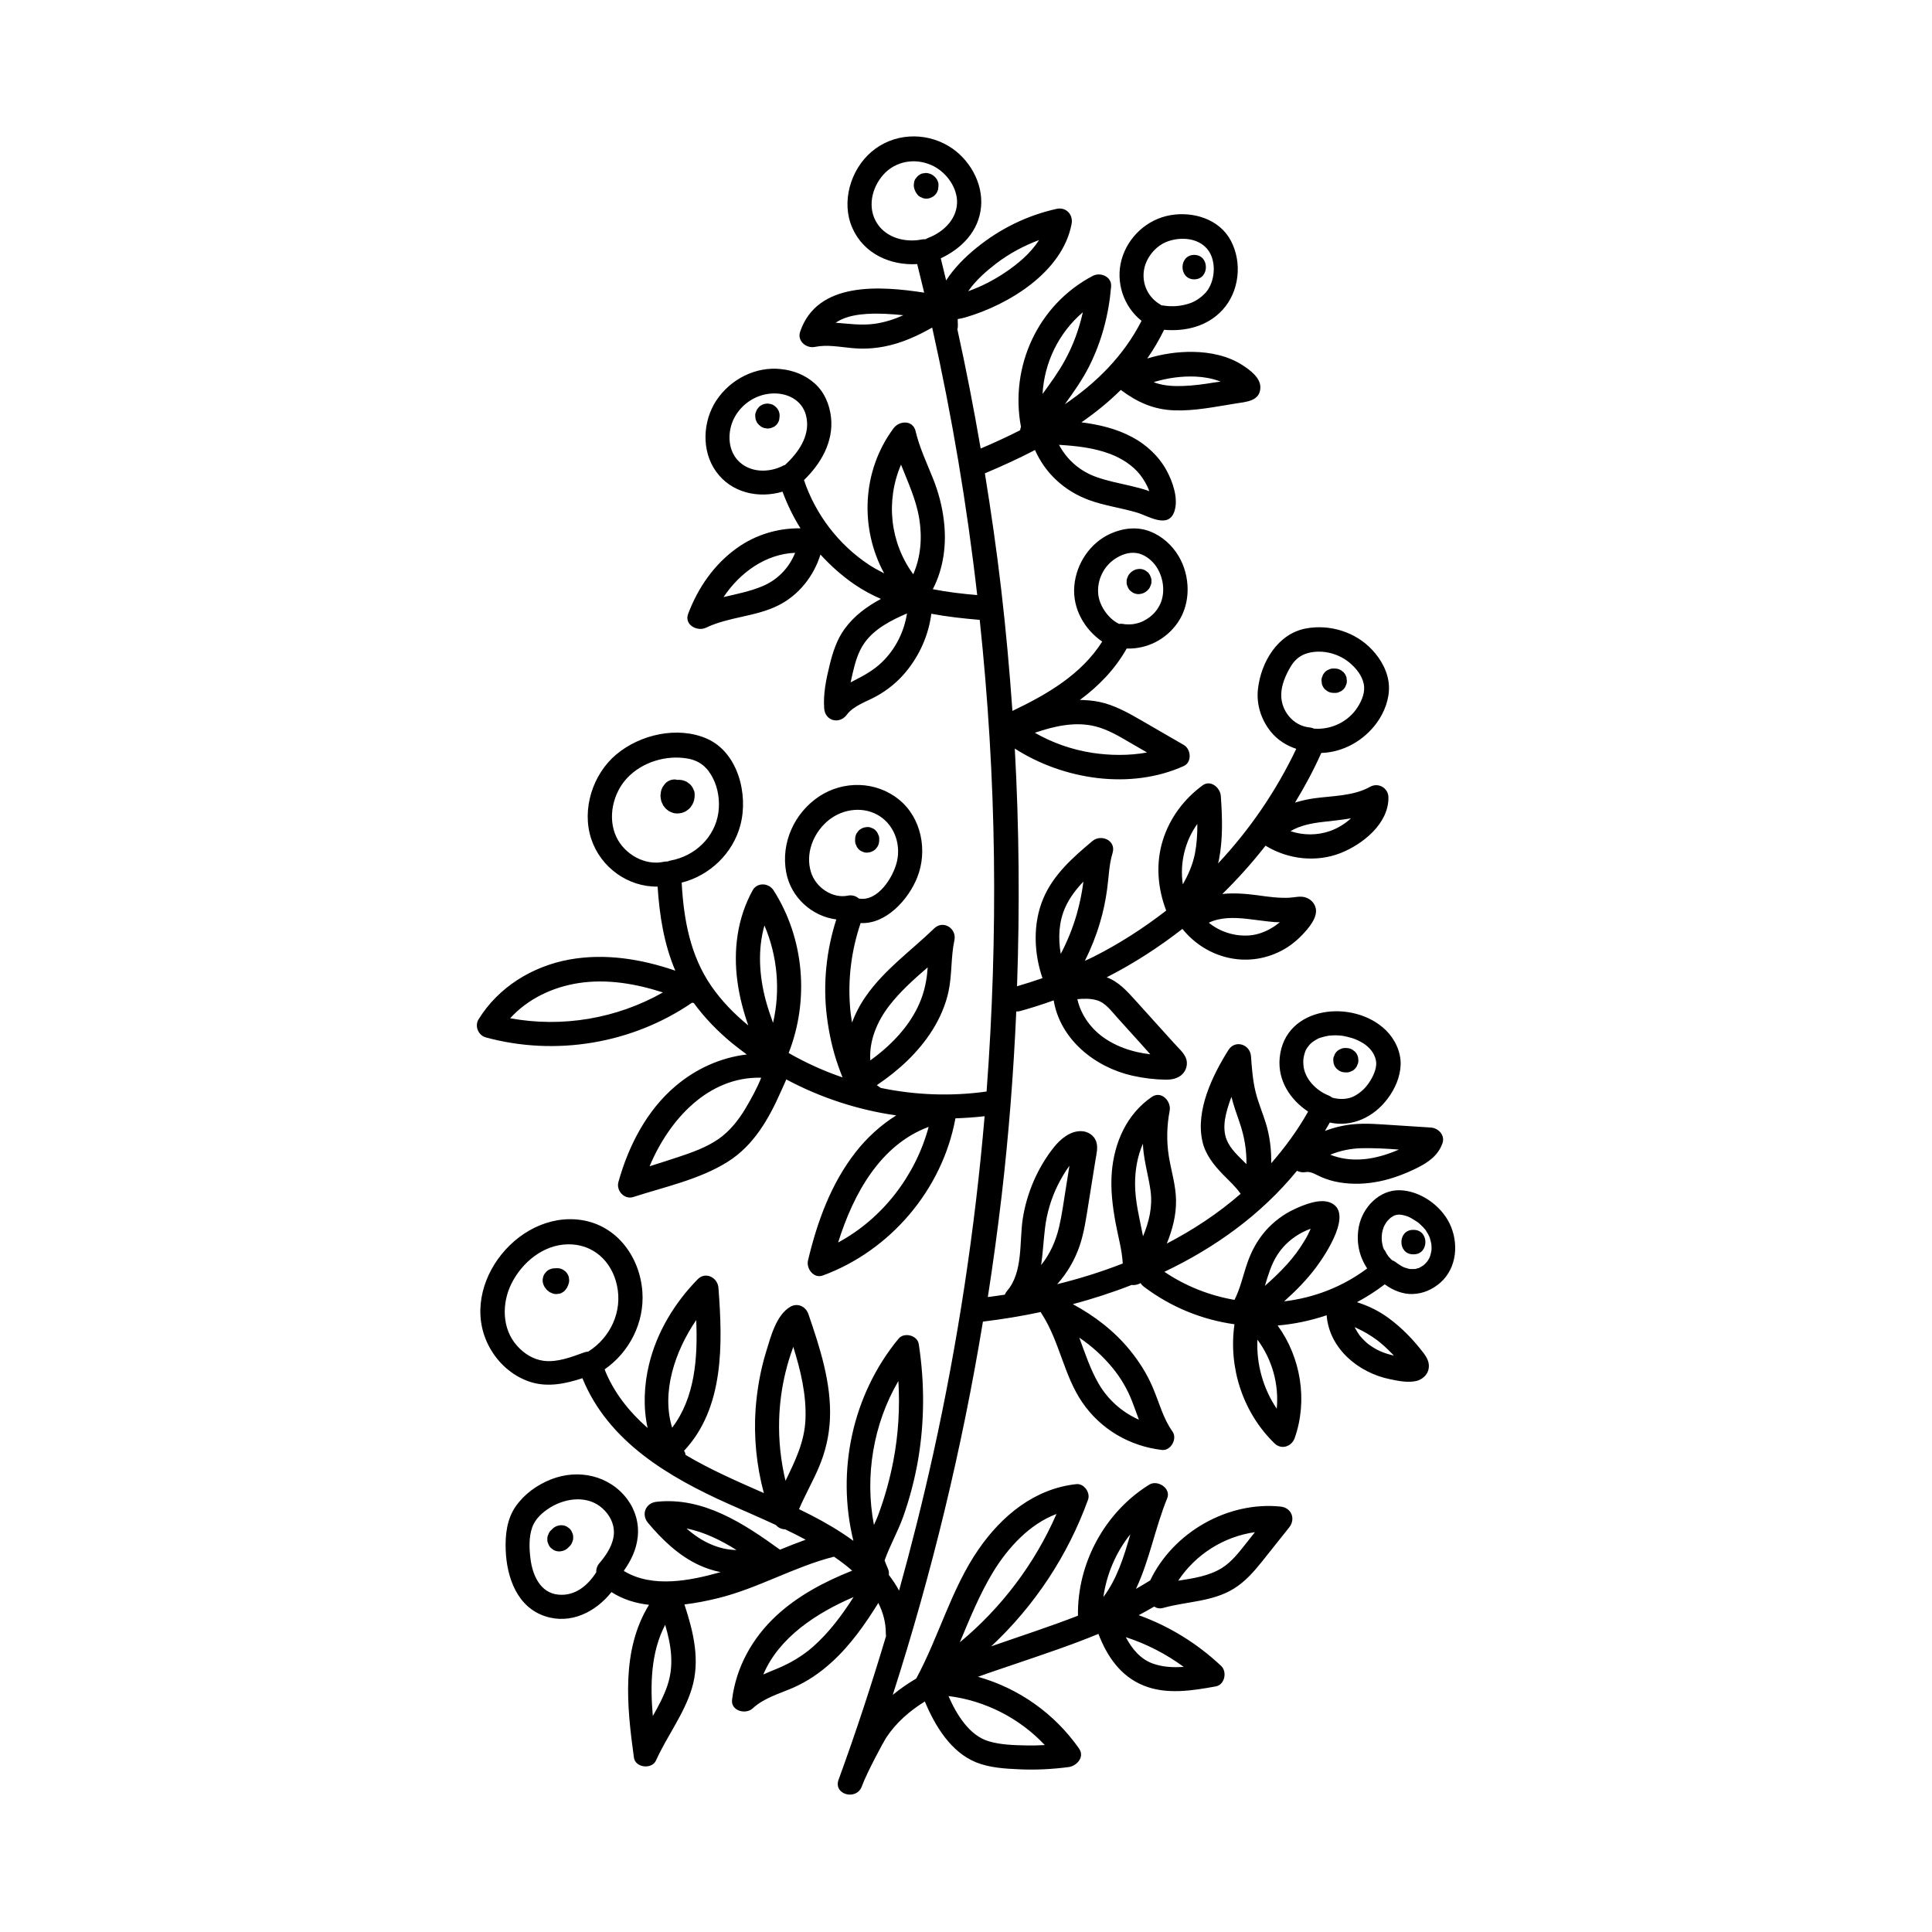 <?xml version="1.0" encoding="UTF-8"?>
<!-- Uploaded to: ICON Repo, www.iconrepo.com, Generator: ICON Repo Mixer Tools -->
<svg fill="#000000" width="800px" height="800px" version="1.1" viewBox="144 144 512 512" xmlns="http://www.w3.org/2000/svg">
 <g>
  <path d="m510.25 473.2c0 0.031 0 0.066 0.031 0.098-0.031 0-0.031-0.062-0.031-0.098-0.035-0.031-0.035-0.031 0 0z"/>
  <path d="m518.38 486.92c2.742-0.066 5.254-1.191 7.336-3.008 4.43-3.898 4.926-10.609 2.414-15.73-2.348-4.793-7.801-8.594-13.121-8.758-5.422-0.164-9.914 4.496-10.906 9.652-0.762 3.965 0.066 7.867 2.215 11.07-6.609 4.957-14.211 7.801-22.012 8.727 3.106-2.777 6.016-5.719 8.527-9.09 2.379-3.207 10.145-14.707 3.535-17.152-2.809-1.023-6.875 0.66-9.418 1.852-2.844 1.32-5.453 3.305-7.535 5.652-2.18 2.512-3.734 5.32-4.824 8.461-1.156 3.305-1.852 6.742-3.438 9.883-6.512-1.125-12.855-3.57-18.574-7.438 13.453-6.41 25.613-15.137 35.133-26.77 0.695 0.363 1.555 0.496 2.414 0.332 1.258-0.23 2.875 0.828 4 1.32 1.555 0.66 3.172 1.156 4.859 1.422 3.57 0.594 7.141 0.43 10.676-0.297 3.371-0.695 6.644-1.949 9.75-3.469 3.008-1.488 5.75-3.34 6.875-6.676 0.695-2.113-1.125-3.965-3.106-4.098-3.402-0.23-6.84-0.43-10.246-0.66-3.34-0.199-6.711-0.527-10.047-0.23-2.711 0.23-5.289 0.859-7.766 1.785 0.43-0.727 0.859-1.453 1.289-2.215 5.883 1.32 11.734-1.488 15.336-6.344 1.918-2.543 3.34-5.75 3.438-8.988 0.098-3.402-1.52-6.773-3.898-9.121-8.527-8.363-26.836-6.578-28.16 7.305-0.562 6.047 2.809 11.105 7.535 14.246-2.809 4.992-6.148 9.52-9.781 13.684 0.066-3.57-0.363-7.172-1.422-10.609-0.859-2.777-2.016-5.453-2.711-8.262-0.762-3.106-0.992-6.312-1.223-9.484-0.23-3.172-4.199-4.461-5.981-1.652-4.231 6.742-8.727 15.965-6.906 24.16 0.762 3.504 3.039 6.344 5.484 8.855 1.621 1.652 3.34 3.207 4.66 5.09-5.949 5.188-12.559 9.551-19.566 13.188 1.488-3.668 2.512-7.504 2.445-11.535-0.066-3.965-1.289-7.734-1.918-11.633-0.629-3.965-0.527-8.098 0.23-12.031 0.461-2.543-2.215-5.387-4.727-3.668-6.644 4.562-9.949 12.031-10.609 19.961-0.363 4.527 0.199 9.09 1.023 13.516 0.66 3.57 1.684 7.074 1.883 10.676-5.652 2.215-11.5 4.031-17.383 5.484 2.644-2.941 4.66-6.379 5.981-10.246 1.191-3.57 1.719-7.371 2.312-11.07 0.629-3.867 1.223-7.699 1.852-11.566 0.266-1.652 0.762-3.402 0.164-5.023-0.594-1.586-2.18-2.578-3.832-2.644-3.008-0.133-5.617 2.082-7.402 4.328-4.262 5.387-7.141 12.062-8.195 18.871-0.926 6.082 0.133 14.18-4.164 19.137-0.266 0.332-0.461 0.66-0.594 0.992-1.488 0.23-3.008 0.43-4.496 0.629 1.387-8.922 2.609-17.914 3.668-26.902 1.883-16.227 3.141-32.488 3.867-48.781 0.332 0 0.66 0 0.992-0.098 3.008-0.828 5.981-1.785 8.922-2.844 1.719 10.344 10.906 17.715 20.855 19.961 2.91 0.66 5.949 1.023 8.922 1.059 1.32 0 2.543-0.199 3.668-0.926 1.684-1.09 2.379-3.371 1.422-5.188-0.695-1.355-1.984-2.445-2.973-3.57l-3.469-3.832c-2.246-2.481-4.496-4.992-6.742-7.469-2.246-2.481-4.43-4.957-7.633-6.148 7.074-3.602 13.781-7.934 20.062-12.824 6.344 7.832 17.02 10.512 26.109 5.852 2.082-1.059 4-2.543 5.617-4.231 1.621-1.719 4.199-4.594 3.602-7.141-0.363-1.453-1.453-2.481-2.875-2.875-1.355-0.363-2.777 0.066-4.164 0.133-2.809 0.133-5.617-0.266-8.426-0.66-3.039-0.398-6.215-0.66-9.285-0.332 4.098-4 7.934-8.297 11.469-12.824 0.066 0.031 0.098 0.098 0.164 0.133 5.883 3.535 13.285 4.363 19.699 1.852 5.852-2.312 12.789-7.801 12.691-14.773-0.031-2.481-2.676-4-4.824-2.809-4.496 2.512-9.949 2.379-14.906 3.074-1.684 0.23-3.371 0.629-5.023 1.125 2.578-4.231 4.926-8.594 6.941-13.121v-0.031c5.852-0.164 11.367-3.305 14.805-8.098 1.949-2.711 3.305-6.281 3.141-9.652-0.164-3.602-2.016-6.973-4.394-9.52-4.43-4.793-11.27-6.906-17.617-5.719-7.402 1.387-11.863 8.824-12.691 15.965-0.496 4.098 0.828 8.195 3.371 11.367 1.785 2.215 4.164 3.703 6.773 4.562-5.32 11.172-12.328 21.418-20.723 30.371 0.066-0.332 0.164-0.629 0.23-0.957 1.09-5.586 0.891-11.27 0.496-16.922-0.164-2.215-2.711-4.363-4.824-2.809-4.957 3.637-8.691 8.625-10.543 14.543-1.918 6.148-1.387 12.691 0.891 18.641-6.016 4.66-12.426 8.793-19.234 12.227-0.762 0.398-1.555 0.727-2.312 1.09 1.621-3.238 2.973-6.644 4-10.113 0.859-2.875 1.488-5.852 1.883-8.824 0.461-3.238 0.496-6.512 1.453-9.652 1.023-3.34-3.074-5.09-5.356-3.141-5.121 4.297-10.312 8.855-12.988 15.168-2.809 6.609-2.543 14.41-0.23 21.152-2.215 0.762-4.461 1.488-6.742 2.148 0.727-20.988 0.562-42.008-0.594-62.992 12.891 8.297 30.672 11.004 44.781 4.629 2.246-1.023 1.918-4.496 0-5.586-3.801-2.18-7.57-4.394-11.367-6.578-3.438-1.984-7.039-4-10.973-4.824-1.719-0.363-3.469-0.496-5.188-0.527 4.957-3.668 9.285-8.098 12.395-13.617 5.356 0.164 10.445-2.379 13.551-6.906 3.535-5.121 3.34-12.359 0.199-17.617-1.719-2.875-4.297-5.188-7.371-6.445-3.469-1.422-7.305-0.992-10.676 0.527-5.422 2.445-9.09 7.965-9.586 13.883-0.496 5.949 2.676 11.469 7.402 14.707-5.519 8.727-14.641 14.012-23.797 18.375-0.762-10.742-1.719-21.48-2.973-32.191-1.191-10.277-2.676-20.559-4.328-30.77 4.461-1.883 8.922-3.898 13.285-6.18 2.742 6.215 7.832 10.875 14.309 13.254 4.133 1.52 8.559 2.082 12.758 3.34 2.941 0.859 8.297 4.43 9.883-0.363 1.125-3.402-0.496-7.934-2.113-10.875-2.051-3.734-5.32-6.773-9.055-8.758-4.231-2.281-8.824-3.34-13.484-3.934 3.734-2.578 7.238-5.422 10.445-8.594 0.031 0 0.031 0.031 0.031 0.031 4.328 3.238 8.66 5.188 14.113 5.387s10.906-0.957 16.293-1.816c2.711-0.43 6.512-0.594 6.543-4.262 0.031-2.609-2.777-4.629-4.758-5.914-3.832-2.481-8.594-3.438-13.086-3.504-4.133-0.066-8.195 0.562-12.129 1.75 1.652-2.379 3.141-4.891 4.461-7.602 5.652 0.496 11.469-0.891 15.469-5.254 4.461-4.859 5.32-12.527 2.215-18.375-3.039-5.75-10.016-7.801-16.027-6.742-6.113 1.059-11.238 5.719-12.922 11.766-1.652 5.981 0.527 12.461 5.289 16.227-4.727 9.285-11.965 16.426-20.324 22.109 2.348-3.238 4.66-6.512 6.477-10.113 3.305-6.609 5.188-13.75 5.785-21.117 0.199-2.609-2.844-3.832-4.824-2.809-14.543 7.602-22.078 23.992-19.07 40.023-0.098 0.297-0.199 0.594-0.199 0.891-3.438 1.75-6.973 3.371-10.477 4.859-1.816-10.574-3.867-21.152-6.18-31.629 0.133-0.363 0.164-0.793 0.133-1.258-0.031-0.461-0.031-0.957-0.031-1.422 0.695-0.098 1.355-0.266 2.082-0.461 11.402-3.34 25.68-11.965 28.094-24.754 0.461-2.481-1.453-4.527-3.934-4-7.832 1.719-15.07 5.289-21.285 10.344-2.941 2.379-5.883 5.289-8.031 8.625-0.461-1.949-0.926-3.898-1.422-5.852 5.551-2.609 10.082-7.172 10.676-13.648 0.594-6.379-3.172-12.824-8.527-16.062-6.445-3.898-14.805-3.438-20.559 1.52-5.551 4.758-8.031 13.352-5.023 20.129 3.008 6.875 10.145 10.016 17.188 9.586 0.629 2.512 1.223 5.023 1.852 7.57-11.602-1.785-28.355-3.074-32.883 10.379-0.828 2.512 1.719 4.461 3.934 4 3.207-0.66 6.445 0 9.652 0.297 2.941 0.297 5.816 0.164 8.727-0.398 4.496-0.859 8.727-2.777 12.691-5.023 5.223 23.398 9.223 47.062 11.93 70.891-3.965-0.332-7.898-0.793-11.766-1.555 2.91-5.586 3.703-12.098 2.91-18.344-0.461-3.832-1.453-7.469-2.875-11.039-1.652-4.133-3.57-8.129-4.594-12.492-0.695-3.008-4.328-2.844-5.852-0.762-8.426 11.336-8.957 26.539-2.481 38.438-1.355-0.695-2.711-1.422-4.031-2.281-7.996-5.289-14.145-13.285-17.219-22.441 4.461-4.297 7.867-10.145 7.172-16.559-0.363-3.402-1.719-6.711-4.297-9.023-2.543-2.281-5.617-3.469-8.957-3.832-6.711-0.762-13.453 2.711-17.152 8.328-3.602 5.484-4 13.285-0.098 18.773 4.066 5.719 11.27 7.269 17.648 5.387 1.258 3.402 2.844 6.676 4.758 9.715-5.949-0.098-11.863 1.684-16.789 5.188-6.082 4.328-10.344 10.512-12.988 17.484-1.09 2.91 2.445 4.758 4.727 3.668 6.113-2.941 13.188-2.875 19.301-5.981 5.289-2.676 9.285-7.699 11.039-13.418 2.676 2.941 5.684 5.617 8.988 7.898 2.246 1.555 4.629 2.809 7.039 3.867-3.668 1.984-7.074 4.43-9.617 7.934-2.051 2.809-3.141 6.18-3.965 9.551-0.926 3.769-1.75 7.668-1.453 11.566 0.266 3.34 4.066 4.231 5.981 1.652 1.816-2.445 5.32-3.504 7.867-4.926 2.941-1.621 5.652-3.832 7.801-6.445 3.637-4.394 6.016-9.75 6.742-15.402 4.231 0.793 8.527 1.258 12.824 1.621 2.215 20.887 3.504 41.875 3.769 62.859 0.266 20.723-0.398 41.445-1.949 62.133-9.32 1.32-18.871 0.957-28.059-0.957-0.199-0.164-0.43-0.332-0.695-0.496-0.098-0.066-0.199-0.164-0.332-0.23 5.785-3.898 11.07-8.727 14.805-14.707 1.918-3.106 3.438-6.543 4.199-10.145 0.957-4.461 0.594-9.09 1.555-13.551 0.66-3.141-2.973-5.453-5.356-3.141-6.113 5.914-13.188 10.906-18.109 17.98-1.488 2.113-2.742 4.496-3.668 6.973-0.23-1.387-0.43-2.777-0.527-4.199-0.594-7.57 0.398-15.039 2.809-22.176 6.711 0.363 12.656-6.18 15.004-12.098 2.809-7.039 1.125-15.832-4.891-20.656-6.047-4.891-14.676-5.055-21.117-0.793-6.512 4.328-10.18 12.227-8.727 20.094 1.223 6.676 6.875 11.699 13.285 12.492-2.644 8.23-3.57 17.02-2.512 25.613 0.562 4.562 1.52 9.023 3.074 13.352 0.332 0.957 0.695 1.918 1.09 2.91-4.891-1.684-9.617-3.801-14.113-6.379-0.066-0.031-0.098-0.066-0.164-0.098 5.484-14.012 4.164-30.305-4-43.098-1.258-1.984-4.328-2.215-5.551 0-4.066 7.371-5.156 15.832-4.031 24.125 0.527 4 1.555 7.867 2.875 11.668-3.703-3.039-7.074-6.477-9.781-10.41-5.617-8.129-7.336-17.715-7.867-27.43 7.402-1.852 13.617-7.766 15.566-15.27 2.148-8.129-0.629-19.234-8.855-22.871-7.734-3.402-17.68-1.156-24.027 4.164-6.246 5.223-9.254 14.543-6.644 22.406 2.512 7.602 9.816 12.758 17.582 12.625 0.496 7.633 1.684 15.203 4.691 22.277-9.055-3.106-18.641-4.66-28.125-2.941-9.75 1.785-18.773 7.305-24.027 15.863-1.09 1.785-0.031 4.231 1.918 4.758 18.508 5.055 38.801 1.684 54.664-9.188 0.164 0.031 0.297 0.066 0.461 0.066 2.91 4 6.41 7.57 10.18 10.676 1.258 1.023 2.578 2.016 3.867 2.973-6.906 0.828-13.418 3.734-18.906 8.395-7.633 6.477-12.426 15.797-15.105 25.383-0.66 2.312 1.586 4.758 3.934 4 8.262-2.676 17.617-4.66 25.051-9.352 6.875-4.328 10.906-11.402 14.113-18.707 0.43-0.992 0.957-2.051 1.387-3.106 9.023 4.824 18.906 8.062 29.02 9.52h0.133c-4.133 2.578-7.801 5.949-10.773 9.75-6.543 8.363-10.18 18.441-12.625 28.688-0.527 2.215 1.555 4.891 3.934 4 17.848-6.578 31.66-22.707 35.133-41.645 2.578-0.098 5.156-0.266 7.734-0.562-2.578 30.176-7.141 60.184-13.684 89.762-2.676 12.062-5.684 24.059-8.988 35.957-0.762-1.453-1.719-2.844-2.711-4.164 0.066-0.562 0-1.156-0.297-1.785-0.297-0.66-0.562-1.355-0.828-2.051 1.387-3.934 3.535-7.668 4.926-11.566 1.75-4.926 3.074-10.016 3.965-15.168 1.719-10.18 1.719-20.426 0.164-30.605-0.363-2.348-3.898-3.207-5.356-1.422-12.262 14.871-16.523 35.066-11.965 53.574-3.668-2.676-7.602-4.957-11.336-6.875-1.023-0.527-2.051-1.023-3.074-1.52 1.586-3.734 3.602-7.238 5.188-10.938 1.785-4.164 2.809-8.461 3.008-13.023 0.398-9.551-2.676-18.871-5.719-27.762-0.695-1.984-2.809-3.008-4.727-1.949-3.801 2.18-5.223 7.934-6.445 11.863-1.52 4.926-2.414 10.047-2.809 15.168-0.527 7.504 0.23 15.105 2.18 22.375-7.039-3.106-14.145-6.18-20.754-10.113-0.031-0.398-0.164-0.762-0.398-1.09 10.707-11.402 10.246-28.422 9.121-43.195-0.199-2.711-3.402-4.394-5.484-2.281-6.113 6.246-10.875 14.047-12.922 22.641-1.289 5.32-1.586 11.305-0.363 16.789-4.859-4.262-9.023-9.453-11.402-15.535 6.543-4.527 10.574-12.359 10.016-20.492-0.629-9.254-6.711-17.617-16.094-19.07-17.516-2.711-33.711 18.738-23.863 34.668 2.379 3.867 6.047 6.906 10.379 8.262 4.562 1.422 9.254 0.43 13.684-1.023 6.84 16.824 22.938 26.242 38.734 33.312 4.164 1.852 8.395 3.668 12.527 5.586 0.66 0.762 1.555 1.125 2.481 1.156 1.816 0.859 3.637 1.785 5.422 2.742-2.281 0.828-4.562 1.719-6.809 2.644-9.586-6.941-20.359-14.047-32.719-12.691-2.844 0.297-4.133 3.273-2.281 5.551 3.769 4.496 8.164 8.727 13.516 11.203 1.852 0.859 3.769 1.488 5.75 1.883-8.062 2.281-18.078 4.297-25.613-0.297 0.031-0.066 0.031-0.133 0.031-0.164 1.852-2.609 3.238-5.484 3.602-8.758 0.43-3.57-0.594-7.172-2.711-10.047-4.727-6.379-13.023-8.164-20.227-5.32-3.703 1.453-7.074 3.867-9.387 7.172-2.348 3.371-2.809 7.602-2.644 11.602 0.266 7.203 3.039 15.105 10.477 17.516 6.809 2.215 13.352-1.156 17.551-6.41 3.039 1.949 6.41 2.973 9.949 3.371-7.402 12.031-5.883 26.805-4 40.484 0.363 2.711 4.758 3.207 5.852 0.762 2.91-6.445 7.336-12.129 9.453-18.938 2.348-7.57 0.461-15.137-1.918-22.406 3.039-0.363 6.016-0.957 8.855-1.652 10.641-2.609 20.195-8.328 30.77-11.004 1.652 1.125 3.305 2.348 4.824 3.703-7.305 2.91-14.309 6.578-20.129 11.965-6.312 5.883-10.641 13.582-11.699 22.242-0.363 2.973 3.637 4 5.484 2.281 2.941-2.742 7.008-3.867 10.609-5.422 3.801-1.652 7.238-4 10.312-6.809 4.957-4.496 8.824-10.016 12.359-15.699 1.223 2.445 1.984 5.121 1.984 8.031 0 0.266 0.031 0.496 0.066 0.727-3.832 12.824-7.996 25.516-12.594 38.105-1.422 3.934 4.758 5.617 6.18 1.719 1.387-3.769 5.785-11.863 6.41-12.824 2.644-4.031 6.246-7.141 10.277-9.652 2.711 6.512 6.906 13.418 13.582 16.129 3.602 1.453 7.668 1.684 11.5 1.852 4.363 0.199 8.691-0.031 13.023-0.594 2.148-0.297 4.328-2.644 2.777-4.891-6.512-9.32-16.062-16.027-26.805-19.035 3.371-1.223 6.711-2.312 9.883-3.402 7.371-2.512 14.84-4.992 22.043-7.965 2.281 5.949 5.883 11.238 11.965 13.684 6.082 2.481 12.922 1.355 19.137 0.23 2.379-0.43 3.074-3.867 1.422-5.422-6.312-5.949-13.75-10.543-21.848-13.453 1.387-0.727 2.742-1.488 4.098-2.281 0.66 0.43 1.488 0.629 2.481 0.332 6.215-1.719 12.988-1.586 18.641-5.09 2.941-1.816 5.223-4.394 7.371-7.074 2.445-3.039 4.824-6.082 7.269-9.121 1.816-2.281 0.629-5.254-2.281-5.551-13.98-1.422-28.422 6.809-34.535 19.566-1.258 0.762-2.481 1.52-3.769 2.246 3.57-7.535 5.09-16.227 8.262-23.961 1.125-2.676-2.512-5.023-4.727-3.668-11.734 7.269-19.137 20.789-18.906 34.734-7.203 2.809-14.574 5.188-21.879 7.734-0.363 0.133-0.762 0.266-1.125 0.398 11.434-10.676 20.293-23.992 25.68-38.898 0.66-1.852-1.09-4.328-3.106-4.098-11.07 1.191-19.766 8.363-25.945 17.316-7.203 10.445-10.477 23.102-16.492 34.207-2.18 1.289-4.262 2.711-6.215 4.328 10.379-32.324 18.375-65.406 23.895-98.918 5.121-0.629 10.246-1.453 15.336-2.543 0.066 0.199 0.164 0.398 0.297 0.562 4.691 7.269 5.816 16.262 10.707 23.398 4.926 7.172 12.594 11.602 21.117 12.594 2.348 0.266 4.133-3.008 2.777-4.891-2.481-3.469-3.504-7.633-5.156-11.5-1.555-3.703-3.637-7.008-6.18-10.113-4.098-5.023-9.352-9.055-15.07-12.129 5.289-1.422 10.512-3.106 15.566-5.09 0.793 0.098 1.652-0.066 2.379-0.496 0.199 0.332 0.461 0.629 0.793 0.891 7.269 5.519 15.566 8.824 24.094 10.016-1.652 11.5 2.246 23.434 10.609 31.562 1.816 1.785 4.562 0.859 5.356-1.422 3.504-9.949 1.621-21.383-4.527-29.812 4.394-0.363 8.758-1.289 12.988-2.711 0.695 8.891 8.492 15.27 16.824 16.953 2.18 0.461 4.824 0.992 7.074 0.43 1.387-0.363 2.711-1.488 3.074-2.941 0.43-1.719-0.297-3.106-1.258-4.394-2.676-3.504-5.684-6.644-9.223-9.254-2.578-1.918-5.453-3.305-8.461-4.262 2.543-1.355 5.023-2.941 7.371-4.727 2.258 1.645 4.805 2.637 7.414 2.57zm-13.582-38.633c3.273-0.066 6.609 0.098 9.914 0.363-0.098 0.031-0.23 0.098-0.297 0.133-2.711 1.156-5.652 2.051-8.594 2.379-2.809 0.297-5.617 0.098-8.297-0.793-0.332-0.098-0.66-0.23-0.992-0.363 2.613-1.059 5.422-1.652 8.266-1.719zm-15.371-22.012c-0.098-1.156-0.031-1.816 0.23-2.844 0.133-0.43 0.199-0.695 0.363-1.059 0.098-0.23 0.23-0.461 0.398-0.695 0 0.031 0.629-0.828 0.332-0.461 0.629-0.762 1.023-1.059 1.621-1.422 0.992-0.629 1.156-0.695 2.281-0.992 0.43-0.133 0.891-0.23 1.32-0.297 0.66-0.133 0.332-0.031 0.164-0.031 0.23-0.031 0.461-0.031 0.695-0.066 0.992-0.066 2.016-0.031 3.008 0.098 0.098 0.031 0.398 0.066 0.461 0.098 0.23 0.031 0.461 0.098 0.66 0.133 0.496 0.133 0.992 0.266 1.453 0.398 1.023 0.332 1.918 0.762 2.875 1.355 1.621 1.023 2.941 2.578 3.34 4.496 0.363 1.684-0.461 3.734-1.422 5.32-1.059 1.75-2.414 3.141-4.231 4.133-1.652 0.891-3.801 1.023-5.883 0.461-0.297-0.23-0.66-0.43-1.023-0.594-3.273-1.289-6.379-4.461-6.644-8.031zm-20.391 19.664c-1.289-3.402-0.098-7.269 1.023-10.512 0.098-0.266 0.199-0.496 0.297-0.727 0.562 2.312 1.387 4.527 2.148 6.773 1.258 3.637 1.883 7.305 1.816 11.039l-0.199-0.199c-1.879-1.914-4.094-3.797-5.086-6.375zm14.508-117.89c0.031-2.543 1.156-5.121 2.445-7.305 1.125-1.918 2.578-3.141 4.727-3.703 3.898-0.992 8.297 0.199 11.27 2.875 1.555 1.387 2.941 3.141 3.402 5.254 0.496 2.18-0.461 4.43-1.586 6.215-2.481 3.898-7.008 6.016-11.402 5.719h-0.133c-0.398-0.164-0.828-0.297-1.258-0.332-4.324-0.43-7.562-4.426-7.465-8.723zm11.008 33.773c2.512-0.297 4.992-0.527 7.469-0.957-1.555 1.453-3.469 2.609-5.484 3.34-3.469 1.223-7.141 1.191-10.543 0.066 2.543-1.523 5.648-2.117 8.559-2.449zm-20.094 25.68c2.445 0.266 4.859 0.66 7.305 0.859 0.461 0.031 0.926 0.031 1.422 0.031-0.496 0.398-0.992 0.762-1.422 1.059-1.984 1.32-4.297 2.281-6.676 2.445-3.801 0.297-7.766-0.926-10.742-3.371 3.106-1.484 6.676-1.387 10.113-1.023zm-13.156-25.148c0.031 2.644-0.133 5.254-0.629 7.832-0.594 3.008-1.785 5.652-3.207 8.195-0.855-5.617 0.566-11.469 3.836-16.027zm-26.605 46.73c2.348 0.695 3.898 2.973 5.484 4.691 2.051 2.281 4.098 4.562 6.148 6.809 0.828 0.926 1.684 1.883 2.512 2.809-1.156-0.133-2.348-0.332-3.504-0.594-3.008-0.695-5.852-1.816-8.426-3.535-3.637-2.414-6.445-6.18-7.402-10.477 1.75-0.164 3.504-0.199 5.188 0.297zm-8.359-24.688c1.156-2.543 2.844-4.727 4.758-6.742 0 0.133-0.031 0.23-0.031 0.363-0.363 2.809-0.957 5.551-1.719 8.262-1.059 3.668-2.481 7.172-4.231 10.512-0.727-4.199-0.531-8.559 1.223-12.395zm8.691-83.055c-0.297-3.703 1.488-7.305 4.527-9.285 1.586-1.023 3.535-1.816 5.684-1.488 1.949 0.297 3.769 1.684 4.891 3.172 2.215 2.941 2.809 7.269 1.289 10.445-0.957 1.949-2.312 3.273-4.231 4.297-0.727 0.398-1.586 0.695-2.711 0.891-0.066 0-0.398 0.066-0.496 0.066-0.266 0.031-0.496 0.031-0.762 0.031-0.297 0-0.594 0-0.859-0.031h-0.23s-0.066-0.031-0.297-0.066c-0.43-0.066-0.828-0.098-1.258-0.031-2.871-1.355-5.281-4.859-5.547-8zm-0.695 35.168c3.402 0.859 6.41 2.711 9.418 4.461 1.422 0.828 2.844 1.652 4.231 2.445-4.793 0.891-9.949 0.793-14.508 0.098-5.387-0.828-10.543-2.644-15.234-5.32 5.223-1.785 10.773-3.039 16.094-1.684zm26.539-92.707c2.148 0.098 4.231 0.461 6.246 1.191 0.098 0.031 0.23 0.098 0.363 0.133-0.629 0.098-1.258 0.164-1.883 0.266-2.609 0.43-5.254 0.793-7.934 0.891-2.414 0.098-4.824 0-7.172-0.727-0.266-0.066-0.496-0.199-0.727-0.297 3.606-1.094 7.371-1.621 11.105-1.457zm-13.746-27.961c0.43-3.34 3.008-6.711 6.41-7.898 3.535-1.223 7.898-0.859 10.344 1.984 2.445 2.844 2.281 7.965 0.098 11.039-0.992 1.387-2.875 2.777-4.461 3.34-2.379 0.859-4.926 1.059-7.438 0.629h-0.266c-0.098-0.066-0.164-0.133-0.266-0.199-3.133-1.785-4.887-5.223-4.422-8.895zm-8.758 48.52c2.941 1.156 5.785 2.941 7.766 5.453 0.859 1.09 1.852 2.676 2.445 4.363-0.098-0.031-0.23-0.098-0.332-0.133-1.52-0.527-3.106-0.926-4.66-1.289-3.008-0.695-6.047-1.289-8.957-2.312-4.363-1.52-7.867-4.562-9.98-8.559 4.695 0.293 9.32 0.789 13.719 2.477zm-7.406-37.609c-0.992 4.43-2.543 8.727-4.727 12.691-1.719 3.172-3.832 6.047-5.949 8.957 0.465-8.363 4.297-16.195 10.676-21.648zm-23-12.891c3.504-2.676 7.336-4.727 11.402-6.246-2.281 3.57-5.719 6.41-9.188 8.727-2.941 1.949-6.082 3.57-9.387 4.758-0.066 0.031-0.133 0.031-0.199 0.066 1.984-2.875 4.793-5.324 7.371-7.305zm-32.258 15.961c-3.438 0.461-6.84-0.031-10.246-0.297 3.637-2.481 9.156-2.512 13.254-2.348 1.586 0.066 3.141 0.199 4.691 0.363-2.477 1.094-5.023 1.918-7.699 2.281zm14.18-22.738c-0.23 0.098-0.43 0.199-0.66 0.332-0.297 0-0.562-0.031-0.859 0.031-4.328 0.891-9.418-0.332-11.93-4.262-2.644-4.098-1.453-9.418 1.684-12.922 3.207-3.57 8.297-4.43 12.625-2.543 3.703 1.586 6.609 5.422 6.875 9.285 0.262 4.727-3.34 8.426-7.734 10.078zm-43.859 92.277c-3.305 1.387-6.809 2.051-10.277 2.875 4.363-6.543 11.203-11.434 18.969-11.734-1.586 3.969-4.625 7.172-8.691 8.859zm5.984-32.125c-0.098 0.031-0.23 0.031-0.332 0.098-3.832 2.051-9.055 2.016-12.164-1.355-2.742-2.973-2.742-7.734-0.926-11.238 2.082-3.934 6.148-6.445 10.543-6.477 4.098-0.031 7.898 2.18 8.625 6.543 0.863 4.793-2.211 9.223-5.746 12.43zm26.371 51.59c-2.113 2.246-4.594 3.769-7.336 5.156-0.562 0.297-1.09 0.562-1.621 0.859 0.164-0.793 0.332-1.586 0.527-2.379 0.66-2.844 1.453-5.719 3.172-8.129 2.676-3.734 7.074-5.981 11.238-7.766-0.723 4.59-2.773 8.887-5.981 12.258zm7.637-22.641c-6.18-8.461-7.336-19.465-3.238-29.051 1.852 4.691 4 9.254 4.824 14.277 0.824 5.027 0.43 10.18-1.586 14.773zm-106.82 117.66c4.691-5.156 11.27-8.262 18.145-9.32 7.535-1.156 15.137 0.164 22.34 2.481-12.262 6.938-26.637 9.383-40.484 6.84zm42.434-41.777c-0.23 0.031-0.461 0.133-0.695 0.23-0.297 0-0.594 0-0.926 0.066-5.055 1.156-10.512-1.949-12.691-6.609-2.379-5.09-0.859-11.602 2.875-15.566 4-4.262 10.41-6.18 16.094-5.156 3.238 0.594 5.254 2.379 6.711 5.32 1.355 2.711 1.785 5.981 1.387 8.957-0.953 6.68-6.309 11.602-12.754 12.758zm19.996 65.57c-1.883 3.172-4.199 6.113-7.238 8.23-3.238 2.215-6.941 3.535-10.641 4.758-2.543 0.828-5.055 1.652-7.602 2.445 5.223-12.461 15.633-23.828 29.578-23.465-1.09 2.777-2.644 5.555-4.098 8.031zm7.238-22.57c-0.727-1.984-1.387-3.965-1.949-6.016-1.719-6.512-2.148-13.387-0.332-19.797 3.469 8.129 4.266 17.25 2.281 25.812zm10.047-39.957c-1.488-4.824 0.496-9.98 4.098-13.254s9.055-4.328 13.418-1.984c4.363 2.348 6.379 7.535 5.289 12.359-0.957 4.262-5.121 10.809-10.113 9.883-0.793-0.695-1.852-0.992-2.941-0.762-4 0.828-8.496-2.113-9.75-6.242zm20.754 35.395c2.941-3.801 6.543-7.008 10.18-10.145-0.098 1.223-0.199 2.445-0.43 3.637-0.562 3.305-1.75 6.379-3.469 9.223-2.844 4.727-6.875 8.594-11.305 11.797-0.363-5.191 1.82-10.379 5.023-14.512zm-13.551 62.762c4.066-12.988 11.238-25.91 23.992-30.637-3.5 12.957-12.258 24.324-23.992 30.637zm-66.23 28.918c-0.297 0.031-0.594 0.066-0.926 0.164-3.402 1.223-7.172 2.742-10.875 2.281-2.777-0.363-5.223-1.918-7.074-4-4.031-4.527-4.066-11.27-1.453-16.492 2.809-5.617 8.426-10.246 14.84-10.379 6.676-0.164 11.668 4.363 13.086 10.809 1.559 6.977-1.715 13.918-7.598 17.617zm28.621-8.359c0.43 10.082-0.332 20.59-6.379 28.523-2.906-9.391 0.727-20.23 6.379-28.523zm21.977 26.371c0.133-4.297 0.695-8.492 1.719-12.656 0.496-2.051 1.125-4.098 1.852-6.113 0.066-0.164 0.133-0.332 0.164-0.527 1.949 6.246 3.504 12.656 3.238 19.203-0.23 6.016-2.777 11.137-5.289 16.328-1.254-5.293-1.848-10.715-1.684-16.234zm-47.59 38.008c-0.629 0.695-0.926 1.621-0.891 2.481-2.246 3.504-5.586 6.312-9.98 5.914-4.859-0.43-6.906-5.188-7.438-9.52-0.332-2.609-0.461-5.684 0.43-8.23 0.793-2.379 2.844-4.164 4.926-5.422 4.164-2.512 9.914-3.172 13.75 0.332 1.852 1.684 3.039 3.934 3.008 6.379-0.07 3.043-1.887 5.82-3.805 8.066zm17.98 32.457c-0.957 2.844-2.379 5.484-3.867 8.098-0.727-8.297-0.527-16.922 3.273-24.16 1.551 5.254 2.441 10.609 0.594 16.062zm11.566-37.383c-2.414-1.023-4.562-2.512-6.512-4.231 4.691 0.957 9.09 3.106 13.254 5.719-2.312-0.031-4.594-0.562-6.742-1.488zm27 27.137c-2.777 2.445-5.981 4.328-9.387 5.75-1.258 0.527-2.543 1.023-3.769 1.586 4.164-9.848 14.145-16.328 23.93-20.523-3.07 4.793-6.477 9.387-10.773 13.188zm16.164-32.289c-2.481-12.922-0.164-26.805 6.477-38.141 0.43 7.039 0 14.18-1.32 21.086-0.891 4.66-2.148 9.254-3.769 13.715-0.398 1.156-0.891 2.246-1.387 3.34zm100.96 1.914c-0.727 0.926-1.488 1.883-2.215 2.809-1.949 2.445-3.898 5.055-6.578 6.711-3.438 2.113-7.504 2.711-11.535 3.34 4.629-7.008 12.133-11.703 20.328-12.859zm-18.871 35.695c-2.742 0.199-5.519 0.066-8.129-0.859-3.305-1.156-5.617-3.934-7.203-7.008 5.516 1.785 10.672 4.461 15.332 7.867zm-14.145-35.133c-1.684 5.914-3.504 11.797-7.141 16.625 0.859-6.082 3.34-11.867 7.141-16.625zm-36.355 9.98c3.934-6.445 9.652-12.691 16.789-15.367-5.75 13.188-14.609 24.887-25.613 34.008 2.676-6.379 5.254-12.758 8.824-18.641zm13.684 45.875c-1.652 0.098-3.305 0.133-4.957 0.098-3.273-0.066-6.711-0.164-9.848-1.09-5.156-1.488-8.594-7.106-10.707-11.996 9.648 1.188 18.836 5.848 25.512 12.988zm-0.961-127.21c0.461-3.207 0.629-6.512 1.023-9.781 0.461-3.898 1.621-7.801 3.34-11.305 0.891-1.785 1.883-3.504 3.039-5.09 0.031-0.031 0.066-0.098 0.098-0.133-0.031 0.133-0.031 0.266-0.066 0.398-0.297 1.852-0.594 3.734-0.891 5.586-0.562 3.402-0.992 6.875-1.785 10.246-0.891 3.766-2.441 7.203-4.758 10.078zm18.938 27.27c2.148 2.609 3.934 5.652 5.156 8.824 0.629 1.621 1.223 3.273 1.816 4.891-4.43-1.949-8.23-5.32-10.676-9.551-2.215-3.832-3.602-8.062-5.121-12.195 3.305 2.246 6.281 4.922 8.824 8.031zm8.066-34.902c-0.891-4.562-2.082-9.09-2.113-13.715-0.031-3.637 0.594-7.438 2.082-10.809 0.031 0.398 0.031 0.828 0.066 1.223 0.332 3.801 1.422 7.438 1.949 11.203 0.594 4.266-0.398 8.297-1.984 12.098zm35.43 45.707c-3.602-5.356-5.422-11.797-5.121-18.309 3.898 5.254 5.746 11.797 5.121 18.309zm-3.141-32.555c0.859-2.844 1.684-5.684 3.273-8.164 1.32-2.082 3.141-3.867 5.223-5.188 1.09-0.695 2.246-1.289 3.469-1.719 0.066-0.031 0.098-0.031 0.164-0.031-0.461 1.023-0.957 2.051-1.555 3.008-1.355 2.312-2.941 4.43-4.758 6.445-1.816 1.98-3.766 3.863-5.816 5.648zm24.488 11.27c1.852 0.828 3.57 1.883 5.188 3.074 0.133 0.098 0.266 0.199 0.398 0.297 0.031 0.031 0.297 0.266 0.363 0.297 0.363 0.297 0.762 0.629 1.125 0.957 0.762 0.695 1.52 1.422 2.246 2.18 0.133 0.133 0.23 0.266 0.363 0.398-0.133-0.031-0.266-0.066-0.398-0.098-2.379-0.594-4-1.258-6.047-2.711-0.031-0.031-0.332-0.23-0.398-0.297-0.164-0.133-0.332-0.297-0.496-0.43-0.398-0.363-0.762-0.727-1.125-1.125-0.164-0.199-0.363-0.398-0.527-0.594-0.066-0.098-0.098-0.133-0.133-0.164 0 0 0.031 0-0.031-0.066-0.297-0.43-0.594-0.891-0.859-1.355-0.133-0.23-0.23-0.43-0.363-0.66 0.133 0.031 0.266 0.098 0.398 0.133 0.066 0.066 0.199 0.133 0.297 0.164zm6.875-21.383c-0.098-0.363-0.199-0.727-0.266-1.09-0.031-0.098-0.031-0.164-0.031-0.266 0 0 0-0.031-0.031-0.098 0-0.066-0.031-0.133-0.031-0.199 0.031 0.098 0.031 0.133 0.031 0.164 0-0.066 0-0.098-0.031-0.133-0.031-0.461-0.066-0.926-0.031-1.422 0-0.164 0.098-0.859 0.066-0.762 0.066-0.297 0.098-0.594 0.199-0.891 0.098-0.297 0.199-0.594 0.297-0.891 0.031-0.066 0.066-0.133 0.066-0.133 0.133-0.266 0.266-0.496 0.43-0.762 0.066-0.133 0.164-0.266 0.266-0.398 0.031-0.066 0.133-0.164 0.164-0.199 0.266-0.297 0.527-0.562 0.828-0.828 0.031-0.031 0.098-0.066 0.133-0.098 0.164-0.098 0.332-0.23 0.527-0.332 0.133-0.066 0.23-0.133 0.363-0.199 0.066 0 0.527-0.164 0.562-0.164 0.527-0.133 1.223-0.066 1.918 0.098 1.059 0.266 1.555 0.496 2.481 1.059 0.363 0.23 0.727 0.461 1.09 0.695 0.031 0.031 0.164 0.133 0.23 0.164 0.133 0.098 0.266 0.23 0.398 0.332 0.332 0.297 0.629 0.594 0.926 0.891 0.133 0.164 0.297 0.332 0.43 0.496l0.164 0.164c0.031 0.031 0.066 0.098 0.133 0.199 0.23 0.363 0.461 0.727 0.66 1.09 0.23 0.461 0.23 0.461 0.363 0.793 0.133 0.461 0.266 0.891 0.363 1.355 0 0.031 0.031 0.199 0.066 0.297 0.031 0.266 0.031 0.496 0.066 0.762v0.859c0 0.031 0 0.199-0.031 0.266-0.066 0.43-0.199 0.828-0.297 1.258 0 0.031-0.066 0.23-0.098 0.297-0.066 0.164-0.133 0.297-0.199 0.43-0.098 0.164-0.199 0.363-0.297 0.527-0.031 0.031-0.199 0.297-0.297 0.398-0.066 0.098-0.199 0.23-0.23 0.266-0.164 0.199-0.363 0.363-0.527 0.527-0.031 0.066-0.066 0.066-0.098 0.098-0.031 0-0.031 0.031-0.066 0.031-0.199 0.133-0.398 0.297-0.629 0.398-0.164 0.098-0.363 0.199-0.527 0.297-0.066 0.031-0.098 0.066-0.133 0.066-0.031 0-0.098 0.031-0.199 0.031-0.199 0.066-0.398 0.098-0.562 0.164-0.066 0.031-0.133 0.031-0.164 0.031h-0.031c-0.461 0-0.926 0.031-1.387 0-0.066-0.031-0.266-0.066-0.297-0.066-0.332-0.098-0.66-0.199-0.992-0.297-0.629-0.199-0.332-0.133-0.199-0.066-0.332-0.133-0.629-0.297-0.926-0.496-0.496-0.297-0.992-0.629-1.453-0.992-0.199-0.164-0.43-0.266-0.695-0.332-0.133-0.133-0.398-0.332-0.461-0.398-0.23-0.23-0.43-0.461-0.629-0.695 0-0.031-0.43-0.629-0.496-0.727-0.164-0.297-0.332-0.629-0.496-0.957-0.086 0.148-0.316-0.445-0.383-0.613z"/>
  <path d="m392.7 192.81c0 0.031-0.031-0.297-0.066-0.461v-0.031l-0.332-0.762s0-0.031-0.031-0.031c-0.164-0.23-0.332-0.461-0.527-0.66l-0.031-0.031c-0.098-0.098-0.23-0.164-0.332-0.266-0.098-0.098-0.23-0.164-0.332-0.266h-0.031c-0.266-0.133-0.527-0.266-0.828-0.332-0.43-0.133-0.859-0.164-1.289-0.066-0.43 0.031-0.828 0.133-1.191 0.398-0.363 0.199-0.66 0.496-0.891 0.828-0.297 0.297-0.461 0.695-0.562 1.09-0.031 0.297-0.066 0.562-0.098 0.859 0 0.496 0.133 0.957 0.332 1.422 0.098 0.297 0.266 0.594 0.496 0.859 0.23 0.363 0.527 0.629 0.891 0.828 0.266 0.098 0.496 0.23 0.762 0.332 0.562 0.164 1.125 0.164 1.719 0l0.762-0.332c0.496-0.297 0.859-0.66 1.156-1.156 0.066-0.133 0.133-0.297 0.164-0.398-0.031 0.066 0.133-0.266 0.164-0.398v-0.031c0.031-0.297 0.066-0.562 0.098-0.859v-0.031c0.031-0.172 0-0.504 0-0.504z"/>
  <path d="m460.48 211.55c-4.133 0-4.133 6.477 0 6.477 4.129 0 4.129-6.477 0-6.477z"/>
  <path d="m350.49 255.07c0.066-0.23 0.098-0.461 0.098-0.695 0-0.031 0-0.098 0.031-0.133 0-0.133-0.031-0.23-0.031-0.363 0-0.098 0-0.199-0.031-0.297-0.066-0.332-0.164-0.695-0.363-0.992-0.199-0.43-0.793-0.957-1.156-1.191-0.23-0.133-0.496-0.266-0.793-0.332l-0.859-0.133s-0.859 0.098-0.859 0.133c-0.266 0.066-0.527 0.199-0.793 0.332-0.562 0.363-0.594 0.43-0.926 0.859-0.199 0.23-0.23 0.297-0.23 0.297v0.031c0 0.031-0.332 0.762-0.332 0.793-0.098 0.266-0.133 0.594-0.098 0.891 0.031 0.297 0.066 0.594 0.098 0.859 0 0.031 0.332 0.762 0.332 0.793 0.066 0.133 0 0 0.266 0.332-0.297-0.398 0.164 0.23 0.266 0.332 0.098 0.098 0.23 0.164 0.332 0.266 0.098 0.098 0.199 0.164 0.332 0.266 0.133 0.066 0.266 0.098 0.398 0.164-0.031 0 0.266 0.133 0.398 0.164 0 0 0.828 0.098 0.859 0.133 0 0 0.859-0.098 0.859-0.133 0.133-0.031 0.496-0.199 0.398-0.164 0.496-0.199 0.562-0.199 1.059-0.695 0.23-0.199 0.363-0.43 0.496-0.695 0.031-0.031 0.031-0.066 0.066-0.133 0.031-0.066 0.066-0.133 0.098-0.23 0.031-0.066 0.066-0.133 0.066-0.23 0.031-0.066 0.066-0.133 0.098-0.23-0.109 0.039-0.109 0.004-0.078 0.004z"/>
  <path d="m448.88 296.75c-0.133-0.398-0.363-0.762-0.66-1.059-0.23-0.164-0.43-0.332-0.66-0.496-0.496-0.297-1.023-0.43-1.621-0.43-0.297 0.031-0.562 0.066-0.859 0.133-0.527 0.164-1.023 0.43-1.422 0.828-0.066 0.066-0.098 0.098-0.164 0.164-0.297 0.297-0.527 0.629-0.66 1.059-0.199 0.398-0.297 0.793-0.266 1.258-0.031 0.461 0.066 0.859 0.266 1.258 0.133 0.398 0.363 0.762 0.66 1.059l0.66 0.496c0.496 0.297 1.023 0.43 1.621 0.43 0.297-0.031 0.562-0.066 0.859-0.133 0.527-0.164 1.023-0.43 1.422-0.828l0.164-0.164c0.297-0.297 0.527-0.629 0.66-1.059 0.199-0.398 0.297-0.793 0.266-1.258 0.031-0.43-0.066-0.859-0.266-1.258z"/>
  <path d="m500.83 323.52c-0.164-0.562-0.43-1.023-0.828-1.422l-0.66-0.496c-0.496-0.297-1.023-0.43-1.621-0.43h-0.332c-0.43-0.031-0.859 0.066-1.223 0.266-0.398 0.133-0.727 0.363-1.023 0.66-0.297 0.297-0.527 0.629-0.66 1.059-0.199 0.398-0.297 0.793-0.266 1.258 0.031 0.297 0.066 0.562 0.098 0.859 0.164 0.562 0.43 1.023 0.828 1.422l0.66 0.496c0.496 0.297 1.023 0.43 1.621 0.43h0.332c0.43 0.031 0.859-0.066 1.223-0.266 0.398-0.133 0.727-0.363 1.023-0.66s0.527-0.629 0.66-1.059c0.199-0.398 0.297-0.793 0.266-1.258-0.031-0.266-0.062-0.562-0.098-0.859z"/>
  <path d="m376.73 365.16c-0.133-0.398-0.363-0.762-0.66-1.059-0.297-0.332-0.629-0.527-1.023-0.66-0.398-0.199-0.793-0.297-1.223-0.266-0.297 0.031-0.562 0.066-0.859 0.133-0.527 0.164-1.023 0.43-1.422 0.828l-0.496 0.66c-0.297 0.496-0.43 1.059-0.43 1.652v0.266c-0.031 0.461 0.066 0.859 0.266 1.258 0.133 0.398 0.363 0.762 0.66 1.059 0.297 0.332 0.629 0.527 1.023 0.66 0.398 0.199 0.793 0.297 1.223 0.266 0.297-0.031 0.562-0.066 0.859-0.133 0.527-0.164 1.023-0.43 1.422-0.828 0.164-0.23 0.332-0.43 0.496-0.66 0.297-0.496 0.43-1.059 0.43-1.652v-0.266c0.031-0.465-0.035-0.859-0.266-1.258z"/>
  <path d="m328.02 353.83c0-0.031 0-0.066-0.031-0.098-0.098-0.297-0.23-0.562-0.363-0.859-0.031-0.031-0.031-0.098-0.066-0.133-0.164-0.297-0.398-0.594-0.629-0.828l-0.066-0.066c-0.23-0.199-0.496-0.398-0.727-0.562-0.031-0.031-0.066-0.031-0.098-0.066-0.266-0.133-0.562-0.266-0.859-0.363-0.066-0.031-0.133-0.031-0.23-0.066-0.297-0.066-0.695-0.133-1.059-0.133-0.098 0-0.199 0.031-0.332 0.031-0.266-0.066-0.562-0.133-0.859-0.133-0.297 0.031-0.562 0.066-0.859 0.133-0.527 0.164-1.023 0.43-1.422 0.828l-0.098 0.098c-0.199 0.23-0.398 0.496-0.562 0.727-0.031 0.066-0.098 0.133-0.133 0.199-0.164 0.363-0.398 0.793-0.461 1.223-0.031 0.297-0.133 0.727-0.133 1.09 0 0.363 0.098 0.793 0.133 1.09 0.066 0.43 0.266 0.859 0.461 1.223 0.164 0.398 0.461 0.727 0.762 1.059 0.066 0.066 0.098 0.098 0.164 0.164 0.23 0.199 0.527 0.461 0.828 0.629 0.031 0.031 0.066 0.031 0.098 0.031 0.266 0.133 0.562 0.266 0.859 0.363 0.332 0.133 0.793 0.133 1.09 0.164h0.23c0.266-0.031 0.762-0.066 1.09-0.164 0.332-0.098 0.66-0.23 0.957-0.398 0.297-0.164 0.629-0.461 0.859-0.629 0.332-0.266 0.594-0.66 0.828-1.023 0.031-0.066 0.098-0.133 0.133-0.23 0.164-0.332 0.297-0.66 0.398-1.023 0.098-0.332 0.133-0.727 0.164-1.09v-0.266c0.035-0.258 0-0.586-0.066-0.918z"/>
  <path d="m503.88 424.09c-0.164-0.562-0.43-1.023-0.828-1.422l-0.66-0.496c-0.496-0.297-1.023-0.43-1.621-0.43h-0.266c-0.43-0.031-0.859 0.066-1.223 0.266-0.398 0.133-0.727 0.363-1.023 0.66s-0.527 0.629-0.66 1.059c-0.199 0.398-0.297 0.793-0.266 1.258 0.031 0.297 0.066 0.562 0.098 0.859 0.164 0.562 0.43 1.023 0.828 1.422l0.66 0.496c0.496 0.297 1.023 0.43 1.621 0.43h0.266c0.43 0.031 0.859-0.066 1.223-0.266 0.398-0.133 0.727-0.363 1.023-0.66s0.527-0.629 0.66-1.059c0.199-0.398 0.297-0.793 0.266-1.258 0-0.297-0.066-0.559-0.098-0.859z"/>
  <path d="m518.65 469.93h-0.164c-4.133 0-4.133 6.477 0 6.477h0.164c4.129 0 4.129-6.477 0-6.477z"/>
  <path d="m295.63 550.18c-0.133-0.398-0.363-0.762-0.66-1.059l-0.66-0.496c-0.496-0.297-1.023-0.43-1.621-0.43-0.297 0.031-0.562 0.066-0.859 0.133-0.527 0.164-1.023 0.43-1.422 0.828-0.133 0.133-0.297 0.297-0.43 0.43-0.297 0.297-0.527 0.629-0.66 1.059-0.199 0.398-0.297 0.793-0.266 1.258-0.031 0.461 0.066 0.859 0.266 1.258 0.133 0.398 0.363 0.762 0.66 1.059l0.66 0.496c0.496 0.297 1.023 0.43 1.621 0.43 0.297-0.031 0.562-0.066 0.859-0.133 0.527-0.164 1.023-0.43 1.422-0.828l0.43-0.43c0.297-0.297 0.527-0.629 0.66-1.059 0.199-0.398 0.297-0.793 0.266-1.258 0.031-0.465-0.07-0.895-0.266-1.258z"/>
  <path d="m294.84 483.29c-0.031-0.297-0.066-0.562-0.098-0.859-0.164-0.562-0.43-1.023-0.828-1.422l-0.66-0.496c-0.496-0.297-1.023-0.43-1.621-0.43-0.199 0-0.43 0.031-0.629 0.031-0.594 0-1.125 0.164-1.621 0.43-0.363 0.199-0.66 0.496-0.891 0.828-0.297 0.297-0.461 0.695-0.562 1.09-0.164 0.562-0.164 1.156 0 1.719 0 0.031 0 0.066 0.031 0.066 0.098 0.297 0.199 0.562 0.363 0.828 0 0 0 0.031 0.031 0.031l0.496 0.66 0.098 0.098c0.098 0.098 0.266 0.199 0.332 0.266 0.098 0.066 0.23 0.164 0.332 0.266 0.031 0 0.031 0.031 0.066 0.031 0 0 0.031 0 0.031 0.031l0.762 0.332h0.031c0.031 0 0.066 0 0.098 0.031 0.43 0.133 0.859 0.164 1.289 0.066 0.43-0.031 0.828-0.133 1.191-0.398 0.363-0.199 0.66-0.496 0.891-0.828 0.199-0.23 0.363-0.496 0.461-0.793 0.066-0.133 0.133-0.23 0.164-0.363 0.141-0.355 0.242-0.785 0.242-1.215z"/>
 </g>
</svg>
